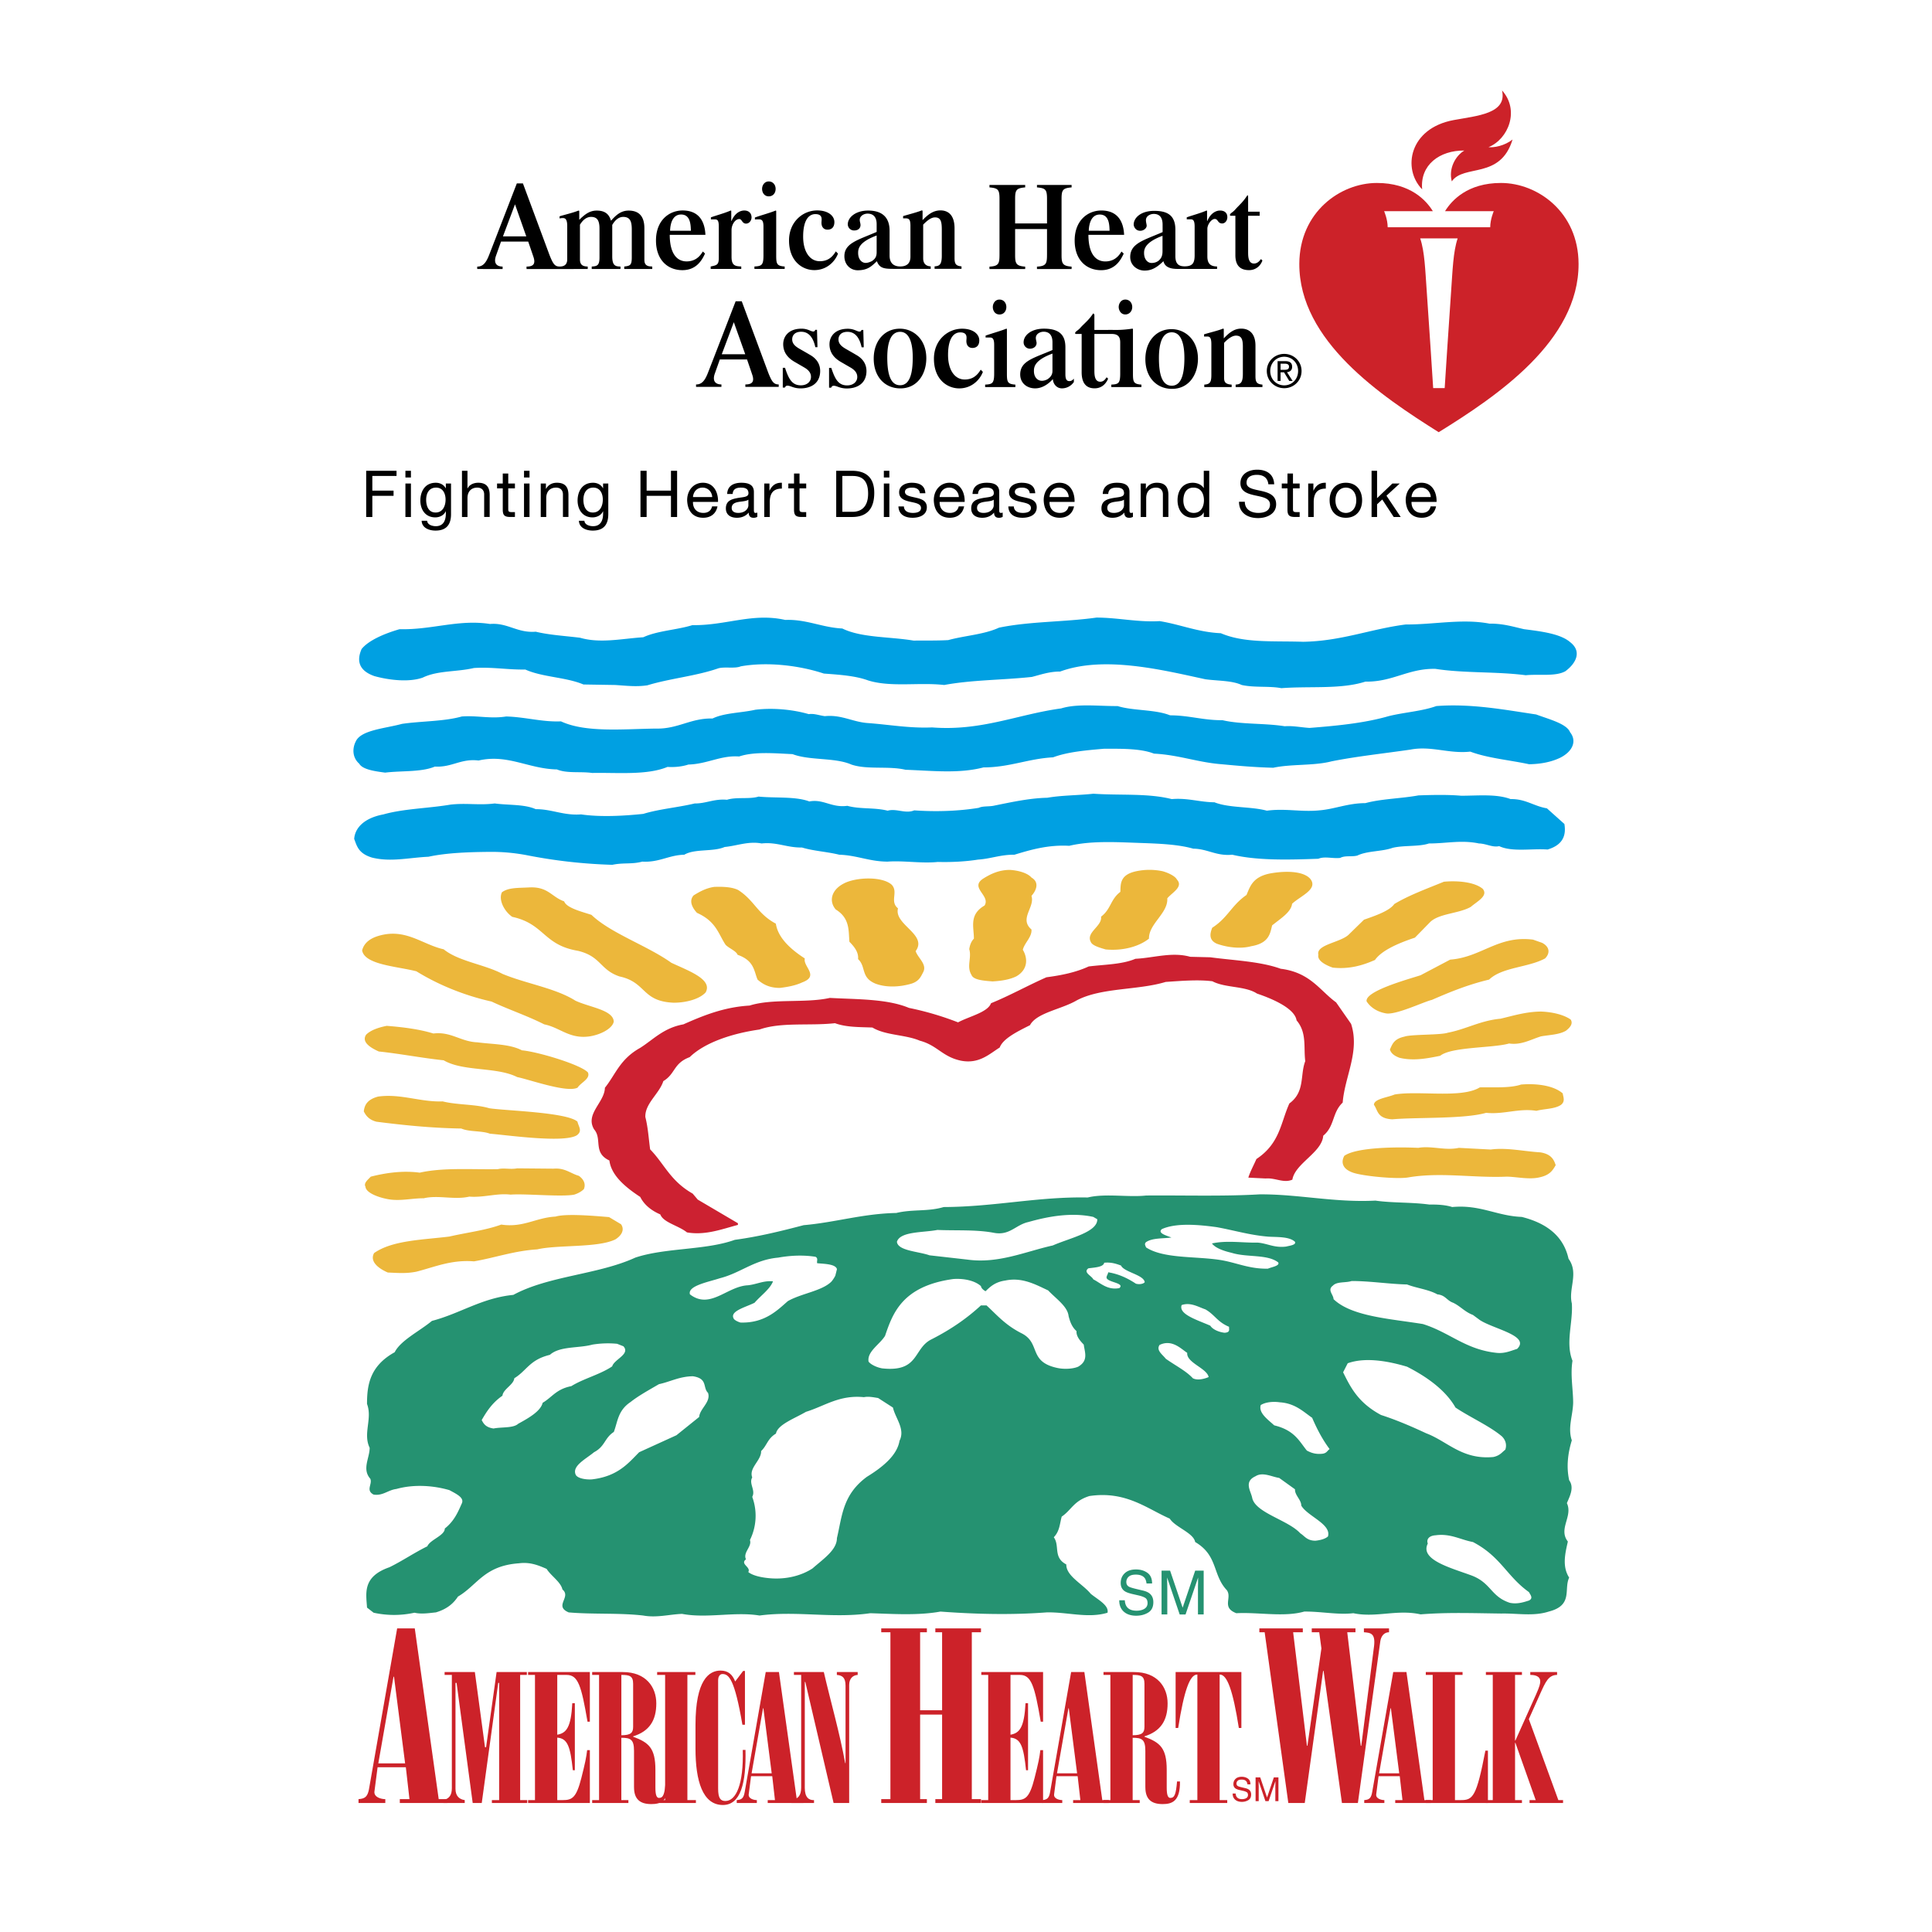 <svg xmlns="http://www.w3.org/2000/svg" width="2500" height="2500" viewBox="0 0 192.756 192.756"><g fill-rule="evenodd" clip-rule="evenodd"><path fill="#fff" d="M0 0h192.756v192.756H0V0z"/><path d="M115.699 61.969c2.078.335 3.822 1.106 6.104 1.207 2.348 1.006 5.232.755 8.217.855 3.824-.067 6.709-1.275 10.23-1.727 2.816.017 5.635-.604 8.352-.084 1.342-.017 2.348.302 3.453.554 1.711.218 3.623.452 4.596 1.291 1.174.905.637 2.079-.471 2.901-.971.553-2.648.269-3.957.402-2.951-.385-6.104-.184-9.021-.637-2.717-.05-4.26 1.325-6.977 1.274-2.447.788-5.568.437-8.385.654-1.207-.234-2.682-.034-3.957-.318-.973-.453-2.383-.402-3.623-.57-4.26-.922-10.096-2.381-14.489-.771-1.074 0-1.912.302-2.818.537-2.951.319-5.936.286-8.753.805-2.516-.286-5.3.251-7.58-.453-1.274-.469-2.851-.57-4.427-.688-2.314-.771-5.534-1.208-8.284-.721-.604.251-1.61.017-2.248.201-2.213.772-4.83 1.006-7.077 1.694-1.14.167-2.113.034-3.22-.033l-3.153-.051c-1.744-.738-4.092-.721-5.802-1.492-1.778.033-3.287-.269-5.131-.151-1.71.403-3.623.235-5.098.956-1.409.503-3.454.234-4.83-.15-1.777-.621-1.677-1.778-1.274-2.7.671-.839 2.213-1.527 3.79-1.979 3.22.083 5.87-1.007 9.022-.52 1.744-.152 2.717.921 4.562.771 1.375.334 2.951.418 4.427.604 2.013.586 4.192.083 6.306-.051 1.409-.654 3.32-.722 4.896-1.208 3.354.051 6.004-1.258 9.257-.52 2.113-.084 3.656.754 5.701.855 1.912.939 4.729.805 7.111 1.208 1.04-.017 2.247.017 3.455-.05 1.644-.453 3.589-.554 5.065-1.241 3.084-.637 6.506-.553 9.725-1.006 2.113 0 4.193.486 6.306.352zM111.506 70.445c1.576.486 3.723.319 5.232.923 1.879 0 3.32.503 5.232.486 1.879.436 4.225.285 6.205.604.805-.067 1.643.117 2.48.167 2.785-.218 5.502-.486 7.883-1.173 1.543-.386 3.32-.487 4.762-1.007 3.488-.268 6.809.369 9.963.838 1.307.487 3.051.923 3.387 1.778.67.839.303 1.878-.973 2.532-.871.42-1.912.638-3.119.655-1.945-.419-4.125-.604-5.869-1.258-2.146.235-3.891-.604-5.971-.201-2.65.386-5.365.67-7.881 1.173-1.744.453-4.025.251-5.803.637-1.877-.05-3.387-.185-5.166-.352-2.381-.185-4.291-.939-6.74-1.057-1.342-.537-3.422-.486-4.998-.486-1.711.151-3.588.302-5.064.855-2.48.134-4.359 1.006-6.941 1.006-2.45.637-5.032.335-7.782.235-1.71-.403-3.824.017-5.4-.52-1.644-.721-4.159-.386-5.869-1.039-1.811-.084-3.823-.269-5.333.234-1.811-.134-3.186.755-5.064.805-.604.201-1.375.285-2.079.235-2.046.855-5.031.553-7.513.604-1.208-.167-2.516.067-3.522-.352-2.818-.051-4.931-1.56-7.815-.889-1.777-.218-2.649.704-4.36.604-1.341.57-3.32.402-4.963.604-1.006-.134-2.247-.302-2.583-.889-.704-.62-.704-1.543-.335-2.247.537-1.124 2.952-1.274 4.595-1.727 1.945-.285 4.192-.235 5.97-.738 1.543-.117 2.851.252 4.427 0 1.912.05 3.622.57 5.467.486 2.481 1.157 6.305.755 9.491.721 2.18.051 3.454-1.056 5.635-1.006 1.174-.57 2.851-.554 4.259-.872 1.778-.218 3.791-.017 5.333.436.537-.083 1.073.135 1.61.202 1.643-.168 2.75.57 4.259.687 2.146.151 4.192.537 6.439.436 4.929.386 8.552-1.308 12.878-1.895 1.612-.503 3.792-.218 5.636-.235zM116.906 79.726c1.609-.134 2.75.302 4.26.319 1.475.586 3.621.402 5.23.838 1.846-.252 3.422.151 5.234-.033 1.508-.118 2.85-.721 4.594-.721 1.609-.437 3.555-.453 5.299-.772 1.377-.05 2.951-.083 4.26.034 1.645 0 3.521-.201 4.93.335 1.477-.034 2.314.704 3.623.922l1.744 1.56c.168 1.006-.033 2.063-1.678 2.549-1.609-.117-3.521.269-4.828-.336-.672.151-1.275-.251-2.014-.268-1.777-.369-3.219 0-4.996 0-.973.335-2.516.167-3.623.436-1.072.386-2.516.285-3.521.771-.57.15-1.207-.034-1.711.235-.771.084-1.543-.185-2.18.084-2.852.1-6.037.2-8.586-.403-1.609.151-2.449-.586-3.891-.604-1.543-.437-3.422-.503-5.299-.57-2.416-.084-4.863-.235-7.078.285-2.078-.117-3.822.386-5.465.889-1.377-.017-2.35.403-3.623.486-1.275.202-2.684.269-4.025.235-1.61.168-3.421-.151-4.998-.033-1.811 0-3.085-.638-4.83-.688-1.207-.302-2.583-.369-3.722-.721-1.477.034-2.516-.57-4.025-.402-1.308-.251-2.449.234-3.69.352-1.14.502-2.985.151-4.024.771-1.543.034-2.516.789-4.193.688-1.039.285-1.878.083-2.984.318a51.866 51.866 0 0 1-8.352-.922 18.855 18.855 0 0 0-3.856-.369c-1.979.017-4.293.084-6.138.486-1.912.084-3.756.554-5.635.084-1.375-.419-1.509-1.174-1.777-1.861.066-1.006.872-2.062 2.918-2.448 2.012-.57 4.494-.604 6.674-.973 1.576-.185 2.884.083 4.427-.118 1.375.185 2.985.067 4.092.571 1.576-.017 2.783.654 4.527.52 1.912.285 4.293.151 6.205-.051 1.576-.486 3.455-.637 5.131-1.04 1.107.018 1.945-.485 3.22-.368.973-.302 2.247-.034 3.152-.318 1.677.167 3.689-.034 5.064.486 1.409-.269 2.214.653 3.79.436 1.274.352 2.716.151 4.024.486.873-.252 1.778.335 2.65-.033 2.146.15 4.393.083 6.439-.252.369-.184.973-.117 1.443-.201 1.744-.352 3.621-.771 5.398-.805 1.443-.252 3.086-.235 4.596-.402 2.687.184 5.437-.067 7.818.536z" fill="#00a0e2"/><path d="M120.752 95.508c2.301.316 4.961.399 7.023 1.146 2.959.365 3.914 2.191 5.529 3.354l1.494 2.143c.896 2.74-.629 5.23-.838 7.854-1.074 1.014-.775 2.342-1.941 3.305-.119 1.676-2.809 2.756-3.078 4.383-.867.383-1.703-.199-2.66-.115l-1.734-.084c.18-.598.539-1.244.807-1.859 2.363-1.561 2.422-3.652 3.289-5.545 1.584-1.164 1.045-2.824 1.584-4.219-.18-1.377.18-2.838-.867-4.068-.18-1.162-2.271-2.107-3.945-2.672-1.195-.781-3.168-.549-4.453-1.229-1.434-.184-3.168-.033-4.662.066-2.779.846-6.426.547-8.877 1.842-1.523.896-4.004 1.229-4.662 2.475-1.225.615-2.689 1.328-3.018 2.225-1.016.631-2.062 1.678-3.885 1.312-1.854-.398-2.331-1.527-4.095-1.994-1.435-.613-3.407-.514-4.722-1.311-1.315-.051-2.6-.018-3.736-.432-2.541.283-5.35-.133-7.531.631-2.69.383-5.439 1.277-6.964 2.756-1.644.615-1.404 1.66-2.63 2.391-.389 1.246-1.853 2.242-1.793 3.588.269 1.045.328 2.141.478 3.221 1.435 1.477 2.002 3.139 4.244 4.416l.508.598 4.005 2.357v.166c-1.585.416-3.229 1.064-5.082.748-.836-.68-2.361-.98-2.66-1.793-1.046-.449-1.674-1.08-2.003-1.744-1.644-1.078-2.898-2.225-3.078-3.637-1.673-.779-.688-2.141-1.524-3.104-.926-1.529 1.046-2.691 1.076-4.152 1.076-1.344 1.494-2.855 3.526-3.984 1.286-.812 2.332-1.992 4.304-2.342 1.942-.863 4.035-1.725 6.605-1.875 2.301-.73 5.559-.217 8.009-.764 2.69.15 5.709.082 7.89.996a30.08 30.08 0 0 1 4.901 1.443c1.106-.598 2.959-.996 3.288-1.908 1.912-.781 3.617-1.744 5.529-2.59 1.523-.201 2.959-.498 4.215-1.08 1.613-.199 3.346-.199 4.662-.764 1.793-.083 3.646-.714 5.469-.2l2.003.049z" fill="#cc2131"/><path d="M130.738 87.696c.797 1.029-.996 1.693-1.826 2.474-.1.847-1.162 1.478-1.992 2.159-.199.797-.299 1.776-2.092 2.076-1.096.299-2.457.1-3.422-.249-.861-.382-.662-1.079-.463-1.594 1.561-.996 1.924-2.242 3.42-3.271.365-.831.598-1.894 2.623-2.192 1.395-.217 3.088-.184 3.752.597zM117.422 87.753c.666.73-.465 1.278-.963 1.876.1 1.478-1.859 2.54-1.826 4.018-.93.748-2.523 1.246-4.316 1.08-.564-.167-1.361-.382-1.494-.764-.498-.946 1.162-1.56 1.029-2.507.996-.747.93-1.727 1.926-2.474.033-.781-.066-1.71 1.594-2.06a6.335 6.335 0 0 1 2.623 0c.597.166 1.261.498 1.427.831zM102.91 87.554c.832.481.467 1.312 0 1.827.367 1.146-1.262 2.274 0 3.354.066.748-.697 1.329-.863 2.025.5.831.531 1.959-.631 2.641-.664.332-1.494.465-2.391.514-.83-.066-1.893-.133-2.092-.631-.531-.863.033-1.693-.232-2.59.066-.381.166-.73.465-1.046 0-1.179-.499-2.391 1.062-3.304.631-.996-1.561-1.793-.1-2.707.697-.432 1.527-.847 2.623-.847.897.05 1.796.332 2.159.764zM147.939 88.685c.566.697-.564 1.245-1.195 1.793-1.193.681-3.154.647-4.051 1.511l-1.527 1.561c-1.693.564-3.32 1.278-3.984 2.225-1.197.531-2.559.946-4.219.764-.797-.282-1.561-.73-1.428-1.278-.266-1.046 2.324-1.229 3.088-2.076l1.463-1.428c1.096-.382 2.557-.88 3.021-1.561 1.461-.88 3.287-1.544 4.947-2.225 1.395-.133 3.089.033 3.885.714zM73.655 88.801c1.626 1.046 1.893 2.358 3.752 3.354.2 1.312 1.295 2.44 2.889 3.47-.199.813 1.495 1.744-.265 2.391-.631.299-1.395.449-2.225.549-1.096 0-1.728-.398-2.225-.83-.365-.881-.333-1.894-1.992-2.475-.133-.382-.864-.648-1.196-.997-.73-1.096-.93-2.325-2.856-3.188-.465-.498-.83-1.196-.332-1.743.565-.349 1.229-.731 2.059-.847.93-.033 1.793.017 2.391.316zM56.287 89.93c.233.648 1.694 1.013 2.724 1.345 1.893 1.826 5.579 3.072 7.97 4.782 1.693.797 4.151 1.645 3.421 2.955-.565.631-1.86 1.029-3.188 1.029-3.222-.133-2.691-2.041-5.414-2.623-1.959-.664-1.827-2.009-4.151-2.557-3.454-.581-3.32-2.689-6.542-3.387-.797-.548-1.395-1.703-1.029-2.45.664-.498 1.66-.422 2.789-.489 1.826-.066 2.158.947 3.42 1.395zM88.963 88.268c.698.73-.232 1.661.631 2.358-.432 1.627 2.988 2.606 1.76 4.267.232.713 1.196 1.328.731 2.143-.232.447-.432.945-1.362 1.162-1.062.281-2.324.332-3.354-.051-1.527-.615-.93-1.693-1.759-2.457.066-.648-.332-1.196-.863-1.728-.1-1.096.066-2.341-1.362-3.221-.697-.797-.465-1.91.73-2.557 1.196-.68 3.885-.78 4.848.084zM44.266 94.712c1.495 1.212 4.051 1.494 5.878 2.458 2.357.979 5.28 1.41 7.272 2.672 1.428.664 3.752.914 3.819 2.076-.1.631-1.163 1.279-2.391 1.479-2.025.299-2.956-.881-4.549-1.197-1.661-.846-3.554-1.477-5.247-2.273-2.823-.631-5.413-1.727-7.505-3.021-1.959-.499-5.147-.648-5.413-2.076.133-.565.564-1.129 1.594-1.444 2.723-.833 4.384.844 6.542 1.326zM153.852 94.064c.797.415.797 1.063.299 1.561-1.693.913-4.285.863-5.58 2.109-2.092.498-3.885 1.229-5.711 2.025-.797.182-3.59 1.529-4.586 1.346-1.029-.182-1.627-.73-1.926-1.195-.199-1.029 4.154-2.209 5.383-2.609l2.955-1.559c3.121-.233 4.783-2.441 8.27-1.993l.896.315zM156.707 101.719c.266.414-.066.797-.465 1.111-.664.4-1.627.416-2.49.566-.996.299-1.959.896-3.188.713-1.594.465-5.75.316-6.879 1.229-1.295.266-2.689.531-4.051.199-.598-.215-.863-.498-.963-.83.232-.48.365-1.045 1.428-1.277.664-.25 3.656-.15 4.354-.398 1.826-.35 3.254-1.213 5.248-1.395 1.295-.301 2.523-.699 4.051-.715 1.162.049 2.258.314 2.955.797zM43.237 103.113c1.76-.215 2.723.814 4.383.879 1.528.201 3.254.168 4.45.799 1.561.133 5.891 1.43 6.589 2.209.265.631-.698.996-1.03 1.512-1.03.564-4.928-.848-6.024-1.049-2.059-1.045-5.379-.531-7.339-1.676-2.191-.232-4.283-.648-6.475-.881-.93-.414-1.727-.979-1.262-1.676.432-.434 1.195-.715 2.059-.881 1.66.133 3.254.333 4.649.764zM155.91 109.084c.066.398.266.797-.166 1.145-.631.432-1.66.383-2.457.598-1.76-.281-3.254.383-5.014.199-2.193.631-6.912.432-9.369.648-1.527-.084-1.428-.914-1.826-1.445 0-.598 1.361-.73 2.059-1.029 2.391-.414 6.678.416 8.504-.713 1.33-.033 2.99.1 4.119-.283 1.66-.134 3.287.132 4.15.88zM44.167 109.887c1.461.365 3.254.268 4.649.682 1.561.25 7.735.391 8.798 1.338.1.482.531.93-.066 1.361-1.295.797-6.972-.025-8.666-.158-.831-.316-2.059-.166-2.856-.516-2.988-.049-5.745-.332-8.468-.68-.764-.199-1.062-.631-1.262-1.029.066-.582.299-1.18 1.428-1.479 2.259-.314 4.218.565 6.443.481zM148.736 114.688c1.596-.215 3.289.184 4.949.283 1.129.182 1.361.781 1.527 1.279-.266.447-.531.963-1.527 1.193-1.062.283-2.326-.033-3.354-.049-3.289.148-6.643-.48-9.863.084-1.162.182-4.486-.135-5.482-.482-1.098-.381-1.197-1.078-.865-1.678 1.229-.879 5.385-.895 7.377-.797 1.361-.232 2.656.299 4.053 0l3.185.167zM55.229 116.598c1.129-.1 1.693.48 2.524.715.531.381.697.861.498 1.328-.199.199-.531.414-.963.547-1.229.25-4.886-.115-6.347 0-1.361-.166-2.69.316-4.117.199-1.495.35-3.088-.182-4.55.166-1.129-.016-2.391.316-3.586.084-.997-.184-2.192-.648-2.226-1.246-.199-.348.232-.68.531-.996 1.428-.365 3.155-.631 4.881-.398 2.358-.531 5.147-.299 7.804-.35.598-.148 1.229.051 1.926-.082l3.625.033zM61.96 122.143c.365.516.1 1.096-.564 1.512-1.76.863-5.74.516-7.798.996-2.324.148-4.184.83-6.31 1.195-2.258-.182-3.918.564-5.745 1.029-.996.199-1.76.133-2.855.084-1.097-.482-1.794-1.18-1.362-1.943 1.827-1.277 4.815-1.312 7.505-1.645 1.694-.396 3.587-.613 5.181-1.195 2.191.332 3.453-.697 5.413-.797 1.063-.332 4.113-.049 5.341.051l1.194.713z" fill="#ecb73b"/><path d="M137.225 119.785c1.711.246 3.584.148 5.393.395.756-.016 1.611.031 2.268.246 2.795-.262 4.439.889 6.938.986 3.223.807 4.307 2.549 4.67 4.176 1.051 1.447-.033 2.975.328 4.455.133 1.891-.658 3.93.066 5.721-.23 1.398.066 2.846.066 4.191-.033 1.299-.561 2.5-.133 3.75-.395 1.281-.559 2.629-.264 3.979.527.738.066 1.576-.229 2.285.625 1.314-.889 2.564.098 3.83-.264 1.166-.592 2.48.131 3.6-.559 1.15.428 2.762-2.037 3.387-1.512.492-3.123.164-4.734.197-2.828-.033-5.328-.133-8.057.082-2.334-.525-4.438.361-6.707-.115-1.545.182-3.221-.182-4.898-.164-2.006.576-4.57.049-6.773.164-1.512-.574-.395-1.529-.953-2.301-1.447-1.529-.855-3.453-3.156-4.801-.164-.92-2.006-1.48-2.533-2.334-2.268-.986-4.371-2.795-8.021-2.254-1.578.494-1.775 1.383-2.762 2.055-.197.709-.197 1.447-.789 2.057.625.855-.098 2.006 1.25 2.713-.033 1.15 1.645 1.955 2.434 2.926.723.592 1.84 1.15 1.676 1.891-1.939.592-4.012-.082-6.082-.033-3.484.264-7.037.182-10.587-.082-2.236.41-4.768.23-7.003.164-3.781.543-7.332-.264-11.047.23-2.499-.412-5.228.312-7.727-.164-1.282.049-2.532.41-3.879.164-2.433-.279-5.031-.1-7.431-.312-1.512-.641.296-1.529-.625-2.285-.165-.756-1.151-1.363-1.578-2.055-.79-.346-1.645-.707-2.762-.559-3.485.246-4.143 2.186-6.083 3.32-.395.592-.986 1.217-2.203 1.578-.657.066-1.446.197-2.137.033a9.502 9.502 0 0 1-4.077 0l-.657-.51c-.1-1.463-.46-3.09 2.235-4.027 1.282-.625 2.499-1.463 3.781-2.088.263-.658 1.742-1.068 1.742-1.775.954-.756 1.315-1.645 1.71-2.531.23-.561-.559-.922-1.25-1.299-1.644-.479-3.584-.594-5.293-.115-.823.098-1.348.705-2.269.559-.822-.428-.098-1.037-.329-1.578-.855-.971-.066-2.055-.066-3.09-.69-1.432.296-2.91-.263-4.375 0-1.855.263-3.781 2.761-5.16.592-1.184 2.465-2.088 3.715-3.125 2.828-.74 4.965-2.283 8.121-2.596 3.518-1.908 8.483-2.023 12.166-3.717 2.992-1.002 7.002-.723 9.929-1.775 2.433-.328 4.669-.887 6.872-1.463 3.189-.279 5.885-1.15 9.239-1.217 1.644-.395 3.124-.115 4.734-.592 5.03-.016 9.437-1.053 14.368-.953 1.742-.428 4.078 0 5.82-.197 3.682-.033 7.693.098 11.309-.115 3.847-.035 7.495.836 11.574.623zm-28.145 1.627c-2.234-.492-4.635-.016-6.477.51-1.283.279-1.875 1.398-3.486 1.068-1.775-.328-3.714-.197-5.588-.279-1.447.279-3.716.131-4.044 1.184.099.904 2.138.953 3.255 1.348l3.781.428c3.091.428 5.786-.805 8.517-1.412 1.676-.74 4.471-1.316 4.438-2.615l-.396-.232zm12.297 1.02c-1.678-.23-4.012-.461-5.457.197-.494.412.559.674.953.838-.855.115-1.906.033-2.531.461-.197.18-.066.33 0 .525 1.742 1.135 4.898.871 7.363 1.25 1.611.246 2.928.92 4.801.871.363-.164 1.217-.279 1.02-.625-1.084-.838-3.123-.477-4.637-.953-.854-.197-1.643-.492-1.973-.936 1.48-.33 3.059-.051 4.572-.084.986.084 1.643.543 2.826.395.395-.098 1.02-.164.887-.477-.559-.525-1.742-.461-2.629-.51-1.875-.148-3.453-.64-5.195-.952zm-43.729 3.041c-2.399.213-3.748 1.529-5.819 2.055-1.151.379-3.255.756-2.992 1.611 2.006 1.545 3.683-.789 5.754-.904.888-.082 1.578-.492 2.532-.395-.295.773-1.216 1.414-1.841 2.137-.92.461-2.597.855-2.039 1.645.165.148.329.23.625.328 2.433.084 3.716-1.248 4.735-2.137 1.348-.771 3.387-1.002 4.34-1.939.165-.182.329-.461.395-.592l.165-.658c-.131-.525-1.315-.525-1.973-.592-.065-.213.132-.477-.165-.641-1.251-.198-2.533-.131-3.717.082zm32.518.509c-.066.445-.986.477-1.578.559-.559.412.328.74.492 1.102.725.361 1.414 1.102 2.598.871.494-.443-.691-.541-1.117-.838-.361-.213 0-.494 0-.74 1.15.182 2.07.674 2.762 1.135.328.1.756.033.887-.148-.098-.74-2.07-1.002-2.365-1.66-.495-.183-.99-.347-1.679-.281zm-15.059 1.627c-5.129.707-6.05 3.469-6.806 5.672-.526.855-1.809 1.562-1.644 2.564.197.279.789.576 1.348.676 3.715.41 3.091-1.957 4.898-2.879 2.071-1.051 3.649-2.186 4.965-3.402h.559c1.053.971 1.875 1.973 3.551 2.811 1.875.988.592 2.828 3.551 3.438.625.131 1.512.098 2.039-.133 1.051-.607.656-1.43.559-2.203-.395-.41-.756-.838-.723-1.348-.494-.443-.658-1.002-.789-1.496-.1-.969-1.25-1.727-2.039-2.564-1.184-.543-2.564-1.348-4.273-.986-1.053.148-1.547.658-1.973 1.068-.264-.146-.428-.312-.461-.51-.558-.51-1.612-.79-2.762-.708zm20.582 6.577c-.361.543.295.953.625 1.381.953.674 2.037 1.217 2.695 1.941.461.246 1.15.064 1.578-.117-.164-.887-2.236-1.43-2.137-2.416-.591-.377-1.512-1.397-2.761-.789zm-46.557 3.123c-1.348.018-2.235.543-3.386.789-.986.576-2.039 1.152-2.828 1.777-1.282.854-1.282 1.955-1.677 2.99-.954.625-.855 1.432-1.973 2.023-.855.707-2.269 1.396-1.809 2.285.23.346 1.02.459 1.578.426 2.631-.295 3.682-1.66 4.734-2.711l3.716-1.693 2.269-1.824c.065-.84 1.184-1.48.887-2.4-.557-.543.002-1.432-1.511-1.662zm-7.562-3.239a9.62 9.62 0 0 0-2.466.082c-1.38.379-3.255.133-4.241 1.02-2.038.494-2.301 1.578-3.551 2.336-.065.656-1.118 1.084-1.183 1.742-1.02.705-1.578 1.576-2.071 2.432.197.363.395.725 1.184.84.822-.166 1.973-.018 2.466-.477 1.118-.609 2.235-1.268 2.433-2.09.954-.559 1.348-1.363 2.861-1.66 1.216-.756 2.893-1.166 4.076-1.973.197-.707 1.842-1.215 1.118-2.004l-.626-.248zm26.04 5.41c-.427-.066-.953-.182-1.414-.084-2.466-.246-3.913.889-5.787 1.463-1.117.658-2.827 1.268-2.992 2.17-.855.512-.888 1.186-1.48 1.744.033.936-1.249 1.676-.887 2.631-.362.623.362 1.266 0 1.938a5.453 5.453 0 0 1-.23 4.309c.23.658-.723 1.232-.394 1.922-.625.479.526.773.23 1.268.46.379 1.381.559 2.203.625 1.676.131 3.156-.297 4.208-.986 1.085-.955 2.433-1.842 2.433-3.025.526-2.203.559-4.324 2.992-6.115 1.743-1.07 3.025-2.219 3.255-3.6.592-1.168-.427-2.254-.657-3.307l-1.48-.953zm47.247-11.673c-.592.197-1.48.033-1.873.461-.594.428.064.904.064 1.348 1.809 1.742 5.688 1.957 8.91 2.482 2.697.84 4.242 2.549 7.365 2.877.822.082 1.381-.197 2.039-.395 1.348-1.314-2.334-1.973-3.715-2.877l-.691-.51c-.822-.312-1.25-.871-1.973-1.217-.658-.23-.756-.756-1.578-.838-.887-.494-2.039-.607-3.025-.986-1.872-.048-3.681-.345-5.523-.345zm-14.597 2.828c-.691-.23-1.48-.74-2.367-.428-.33.922 1.545 1.48 2.859 2.055.197.33.758.625 1.414.707.625-.031.428-.361.461-.592-1.184-.492-1.414-1.199-2.367-1.742zm14.203 5.377l-.461.902c.756 1.529 1.514 3.041 3.781 4.258 1.578.51 3.059 1.152 4.506 1.826 2.137.805 3.584 2.662 6.707 2.367.656-.148.822-.443 1.184-.725.164-.443.064-.936-.33-1.33-1.248-1.053-3.189-1.908-4.635-2.879-.855-1.512-2.5-2.893-4.834-4.076-1.709-.509-4.076-1.001-5.918-.343zm-6.774 3.896c-.689-.1-1.445-.018-1.906.277-.23.773.658 1.398 1.348 2.023 2.039.492 2.5 1.594 3.254 2.514.428.23.889.396 1.58.314.426-.068.459-.314.689-.461-.756-1.02-1.281-2.055-1.742-3.123-.822-.559-1.678-1.446-3.223-1.544zm-.064 7.545c-.756-.115-1.645-.625-2.367-.166-1.186.543-.461 1.48-.33 2.139.297 1.512 3.584 2.219 4.801 3.551.428.262.656.74 1.512.74.494-.051.986-.182 1.25-.428.361-1.232-2.039-2.006-2.662-3.074 0-.592-.658-1.037-.627-1.629l-1.577-1.133 15.617 5.721c-.789.049-.922.51-.789.822-.822 1.627 2.268 2.416 4.404 3.205 1.941.756 1.875 2.088 3.783 2.713.723.148 1.346-.049 1.906-.23.461-.23.131-.576 0-.838-2.236-1.596-2.795-3.535-5.59-4.998-1.25-.23-2.236-.871-3.715-.674l-15.616-5.721z" fill="#259271"/><path d="M112.223 159.662c.014.248.07.449.172.605.188.289.523.434 1 .434.215 0 .41-.031.586-.096.34-.123.51-.344.51-.662 0-.24-.07-.41-.215-.512-.146-.098-.377-.184-.688-.256l-.574-.131c-.375-.086-.643-.182-.797-.287-.271-.184-.404-.457-.404-.822 0-.395.131-.717.396-.969.266-.254.641-.381 1.127-.381.445 0 .826.111 1.139.334.312.221.469.574.469 1.062h-.555c-.029-.234-.09-.414-.184-.539-.174-.227-.469-.342-.885-.342-.338 0-.578.074-.725.221a.695.695 0 0 0-.221.512c0 .215.086.371.26.471.113.064.371.143.771.238l.596.141c.287.066.508.158.664.275.27.205.404.502.404.891 0 .484-.172.83-.516 1.039s-.742.312-1.197.312c-.531 0-.947-.139-1.248-.416-.299-.277-.445-.65-.439-1.123h.554v.001zM115.887 156.705h.854l1.252 3.693 1.25-3.693h.848v4.369h-.57v-2.578c0-.09.002-.236.008-.443a34.3 34.3 0 0 0 .006-.664l-1.252 3.686h-.586l-1.252-3.686v.135c0 .107.002.27.008.49.004.219.008.379.008.482v2.578h-.572v-4.369h-.002z" fill="#259271"/><path d="M71.714 22.599c.002-.662-.161-.709-.407-.712h-.381v-.201c.558-.203 1.416-.431 1.974-.684l.058.025v1.019h.022c.352-.816.882-1.041 1.276-1.044.443-.002.725.266.725.684 0 .317-.227.626-.552.623-.4-.004-.395-.455-.668-.454-.437.001-.776.587-.775 1.094v2.688c0 .875.387.925.969.95v.244h-3.05v-.244c.626-.127.81-.165.81-.875v-3.113h-.001zM87.464 23.497c-1.721.634-1.847 1.289-1.847 1.72v.025c0 .596.33.988.753.988.251 0 .563-.139.662-.208.309-.218.432-.453.432-.851v-1.674zm2.357 3.088c.603-.003 1.014-.269 1.014-.978v-3.071c0-.637-.14-.75-.488-.753h-.244v-.222c.516-.159 1.335-.36 1.862-.569l.08.025v.946c.558-.583 1.081-.97 1.787-.972.534-.001 1.403.234 1.403 1.791v2.957c0 .596.133.786.695.837v.244h-2.686v-.244c.419-.038.719-.091.719-1.054v-2.604c0-.773-.082-1.23-.68-1.229-.35 0-.724.257-1.177.722v3.37c.003.513.27.772.752.795v.25s-2.733.003-3.496 0c-1.043-.004-1.59.011-1.873-.766-.521.485-.896.901-1.913.905-.699.003-1.32-.53-1.331-1.379-.016-1.336 1.36-1.637 3.219-2.448v-.773c0-.913-.546-1.05-.902-1.052-.373-.002-.798.236-.786.642.006.189.078.32.078.504-.003.311-.235.537-.637.535a.62.62 0 0 1-.633-.612c0-.679.759-1.375 2.039-1.373 1.852.002 2.131 1.185 2.131 2.021v2.47c.001.837.505 1.088 1.067 1.085zM75.27 26.588c.707-.038.901-.114.901-1.103V22.6c-.001-.572-.149-.711-.426-.713-.12 0-.429.004-.429.004v-.19c.593-.216 1.489-.456 2.081-.697l.045.038v4.444c0 .836.058 1.052.845 1.103v.245H75.27v-.246zm1.427-8.485c.421 0 .687.336.687.744-.001.427-.272.744-.687.743-.445-.001-.663-.384-.663-.743-.001-.364.242-.745.663-.744zM52.507 23.583l-1.125-3.198-1.202 3.198h2.327zm3.331 3.01c.423.001.754-.163.755-.724v-3.314c0-.705-.215-.79-.403-.797-.158-.006-.283.023-.36.037v-.215c.535-.165 1.358-.355 1.882-.57l.08.025v.896c.55-.536 1.027-.924 1.756-.921.974.004 1.26.522 1.41 1.01.477-.521.96-1.012 1.768-1.01 1.011.003 1.563.557 1.564 1.765v3.047c0 .278-.012.658.49.747l.296.025v.245H62.28v-.245c.571-.076.753-.102.753-.912v-2.77c.003-.821-.167-1.237-.792-1.271-.535-.029-.906.369-1.157.8v3.139c0 .963.353 1.001.821 1.014v.245h-2.868v-.245c.513-.038.775-.076.775-.9v-2.885c0-.837-.251-1.128-.747-1.167-.718-.056-1.093.619-1.203.774v3.465c0 .621.377.7.776.713v.245l-6.105.002v-.245c.562 0 .95-.169.696-.944-.064-.193-.529-1.548-.529-1.548h-2.714l-.498 1.404c-.251.707.013 1.085.657 1.088v.245l-2.533-.002v-.24c.533.002.853-.314 1.173-1.125.381-.968 2.778-7.173 2.778-7.173h.61l2.651 7.141c.366.922.538 1.149 1.014 1.151zM70.34 25.295c-.305.68-.877 1.66-2.257 1.659-1.443 0-2.629-.993-2.635-2.947-.007-2.038 1.327-3.005 2.652-3.008 1.373-.003 2.203.779 2.28 2.428h-3.56c.006 2.029.824 2.651 1.677 2.653.889.002 1.344-.518 1.625-.989l.218.204zm-1.409-2.273c-.021-.617-.048-1.625-.986-1.621-.765.004-1.064.759-1.091 1.621h2.077zM83.607 25.303c-.293.778-1.103 1.649-2.371 1.646-1.171-.003-2.507-.873-2.514-2.949-.006-1.857 1.37-3.014 2.827-3.006 1.089.005 1.702.549 1.698 1.17-.003.436-.213.742-.674.748-.37.006-.632-.248-.613-.739.01-.266.148-.807-.603-.812-.594-.004-1.226.483-1.227 2.255 0 1.458.642 2.438 1.649 2.445.743.005 1.224-.335 1.611-.981l.217.223zM125.678 21.528h-1.152v3.624c0 .394 0 1.14.582 1.14.365 0 .57-.279.695-.443l.148.139c-.188.544-.67.965-1.334.963-.842-.002-1.365-.418-1.363-1.5v-3.923h-.494a.11.11 0 0 1-.047-.089c0-.152.252-.228.502-.507.434-.494.809-.772 1.23-1.444.08 0 .08.063.08.165v1.47h1.152v.405h.001zM115.984 23.527c-1.658.614-1.84 1.265-1.84 1.696v.025c0 .596.33.989.752.989.324-.001.574-.119.721-.249.252-.222.367-.487.367-.92v-1.541zm-1.798 3.47c-.691-.002-1.424-.503-1.424-1.352-.002-1.375 1.373-1.677 3.232-2.489l-.002-.784c-.012-.874-.502-1.03-.881-1.029-.344.001-.771.203-.781.609-.006.19.074.448.074.562 0 .266-.311.518-.66.511-.453-.01-.633-.417-.635-.62-.002-.636.664-1.37 2.062-1.367 1.238.002 2.082.397 2.096 1.839v2.675c.002.76.314 1.021.922 1.021.756 0 .998-.295 1-1.082v-2.896c0-.62-.164-.715-.398-.714h-.389v-.198c.559-.203 1.414-.426 1.971-.679l.057.025v1.019h.023c.309-.747.834-1.032 1.244-1.042.408-.009.756.18.756.664 0 .347-.238.625-.512.626-.463 0-.402-.452-.746-.451-.344.002-.736.573-.736.978v2.76c0 .875.48.989.969 1.005v.243h-3.848c-.439 0-1.332-.006-1.504-.774-.572.552-1.101.943-1.89.94zM98.719 26.602c.957-.05 1.002-.329 1.002-1.279v-5.487c0-.938-.158-1.063-1.002-1.14v-.241h3.564v.241c-.867.076-1.004.24-1.004 1.14v2.458h3.182v-2.458c0-.938-.158-1.063-1.002-1.14v-.241h3.455v.241c-.867.076-1.002.24-1.002 1.14v5.625c0 .837.113 1.078 1.002 1.141v.24h-3.455v-.24c.957-.05 1.002-.329 1.002-1.279v-2.472h-3.182v2.61c0 .837.113 1.078 1.004 1.141v.24h-3.564v-.24zM112.113 25.299c-.305.679-.877 1.659-2.256 1.658-1.443 0-2.631-.993-2.637-2.947-.006-2.037 1.328-3.004 2.654-3.008 1.371-.003 2.203.78 2.279 2.428h-3.561c.006 2.029.824 2.651 1.676 2.653.889.003 1.344-.518 1.625-.988l.22.204zm-1.41-2.274c-.02-.617-.047-1.624-.984-1.62-.764.002-1.062.759-1.092 1.62h2.076zM81.347 34.645c-.277-1.282-.9-1.542-1.401-1.545-.614-.004-.906.324-.908.755-.002.461.342.727.791.981.438.25.615.351 1.027.593.666.39 1.005.963.971 1.685-.055 1.186-.982 1.636-1.953 1.635-.724-.001-1.003-.282-1.323-.269-.136 0-.182.079-.25.192h-.203v-1.976h.224c.358 1.093.686 1.712 1.512 1.747.651.027 1.033-.34 1.074-.749.037-.384-.137-.723-.655-1.025-.359-.21-.477-.276-.968-.561-.603-.35-1.143-.874-1.144-1.77 0-.74.511-1.545 1.828-1.545.639 0 .917.283 1.172.28.134 0 .175-.093.194-.167h.179l.045 1.736h-.212v.003zM92.418 35.747c-.001 1.572-.9 3.017-2.614 3.002-1.543-.012-2.646-1.18-2.633-3.002.012-1.691 1.035-2.953 2.613-2.953 1.345-.001 2.634 1.051 2.634 2.953zm-1.353.005c.014-1.571-.358-2.649-1.264-2.645-.974.005-1.287 1.16-1.277 2.645.009 1.253.202 2.682 1.277 2.683 1.05.001 1.251-1.386 1.264-2.683zM98.289 38.373c.707-.038.9-.114.9-1.102v-2.886c-.002-.572-.15-.711-.426-.712-.121-.001-.43.002-.43.002v-.19c.594-.215 1.488-.456 2.08-.697l.047.039v4.443c0 .836.057 1.051.844 1.102v.245h-3.016v-.244h.001zm1.426-8.485c.422.001.688.336.688.743 0 .428-.273.745-.688.744-.445-.001-.662-.384-.662-.744 0-.363.242-.743.662-.743zM107.139 38.113a1.443 1.443 0 0 1-1.191.634c-.523 0-.877-.436-.904-.925-.391.441-1.018.925-1.762.925-.84 0-1.496-.537-1.496-1.386.002-1.365 1.361-1.63 3.219-2.44v-.773c0-.912-.535-1.052-.877-1.052-.377 0-.783.228-.783.622 0 .189.078.386.076.5 0 .367-.328.571-.662.572a.634.634 0 0 1-.633-.646c.002-.668.73-1.352 2.021-1.353 1.658 0 2.148.732 2.148 1.864v2.688c0 .398.082.68.387.681.225.001.344-.122.457-.241v.33zm-2.135-2.835c-1.721.634-1.848 1.289-1.848 1.719v.026c0 .595.338.948.76.968.252.011.512-.1.611-.167.262-.176.479-.421.477-.818v-1.728zM112.99 32.788l.045.038v4.444c0 .836.059 1.051.844 1.102v.245h-3.002v-.245c.707-.037.887-.113.887-1.102v-3.104c.002-.58-.24-.848-.852-.847s-1.725 0-1.725 0v3.624c0 .393 0 1.141.582 1.141.365 0 .518-.279.641-.443l.148.139c-.26.604-.711.958-1.334.963-.697.005-1.307-.342-1.307-1.609V33.32h-.605c-.021-.012-.045-.051-.045-.088 0-.152.25-.229.502-.507.434-.494.861-.772 1.285-1.444.078 0 .133.063.133.165v1.47s1.699-.003 2.297 0c.684.001 1.506-.128 1.506-.128zm-.715-2.901c.4-.001.686.318.688.743.002.424-.301.742-.688.743-.455.002-.662-.435-.662-.743 0-.327.215-.742.662-.743zM120.857 34.334c0-.619-.143-.759-.398-.759h-.33v-.217c.512-.165 1.361-.355 1.887-.57l.08.025v.947c.557-.583 1.057-.989 1.787-.972.787.019 1.373.523 1.375 1.696v3.052c0 .596.137.786.695.836v.245h-2.672v-.245c.422-.037.719-.101.719-1.063v-2.744c.002-.804-.195-1.056-.646-1.079-.359-.019-.791.253-1.225.723v3.506c0 .418.16.621.754.658v.245h-2.732v-.245c.537-.037.707-.203.707-.95v-3.089h-.001zM85.966 34.651c-.278-1.282-.9-1.542-1.401-1.544-.615-.003-.906.324-.909.756-.001.461.343.726.791.981.438.25.615.351 1.027.593.667.39 1.006.963.972 1.685-.055 1.186-.981 1.635-1.953 1.635-.725 0-1.004-.281-1.323-.269-.137 0-.183.08-.251.193h-.203v-1.977h.223c.358 1.092.687 1.712 1.511 1.746.652.027 1.034-.34 1.075-.748.038-.384-.137-.723-.655-1.026l-.967-.56c-.604-.349-1.143-.874-1.145-1.769 0-.739.513-1.546 1.828-1.546.639.001.918.283 1.172.281.134 0 .175-.094.194-.167h.18l.045 1.735h-.211v.001zM119.52 35.794c0 1.572-.898 3.017-2.613 3.002-1.543-.013-2.646-1.18-2.633-3.002.012-1.692 1.035-2.954 2.613-2.954 1.345.001 2.634 1.052 2.633 2.954zm-1.352.006c.014-1.571-.357-2.649-1.264-2.645-.975.005-1.287 1.16-1.277 2.645.008 1.253.201 2.682 1.275 2.683 1.051.001 1.254-1.386 1.266-2.683zM74.352 35.343l-1.139-3.198-1.202 3.198h2.341zm3.341 3.255l-3.329.002v-.245c.562 0 .951-.169.696-.944-.063-.193-.528-1.548-.528-1.548h-2.715s-.258.731-.498 1.404c-.251.707.013 1.085.657 1.088v.245l-2.531-.002v-.24c.532.002.852-.313 1.172-1.125.382-.969 2.778-7.173 2.778-7.173h.61l2.65 7.14c.364.925.562 1.154 1.038 1.154v.244zM98.062 37.104c-.291.778-1.102 1.649-2.37 1.646-1.171-.003-2.506-.873-2.513-2.948-.006-1.858 1.369-3.014 2.826-3.007 1.089.005 1.703.55 1.699 1.171-.002.435-.213.741-.674.749-.371.005-.632-.25-.613-.74.01-.265.147-.806-.604-.812-.593-.005-1.225.482-1.226 2.255-.002 1.457.641 2.437 1.648 2.445.744.005 1.224-.336 1.612-.981l.215.222z"/><path d="M146.096 15.02c-.887.527-1.592 1.8-1.25 3.076 1.199-1.745 4.85-.171 6.062-4.177-.811.64-1.865.824-2.398.764 1.99-.81 3.129-3.69 1.348-5.66.525 2.322-2.475 2.522-4.83 2.958-4.424.82-5.145 4.855-3.139 6.911-.231-2.441 1.746-3.897 4.207-3.872z" fill="#cc2229"/><path d="M138.094 21.069s.354.807.355 1.604h10.23c.002-.806.354-1.604.354-1.604l-4.861-.001c.658-1.071 2.242-2.817 5.588-2.814 3.645.003 7.719 2.906 7.734 8.062.029 7.701-8.146 13.206-13.955 16.804-5.723-3.598-13.934-9.103-13.906-16.804.02-5.156 4.09-8.059 7.734-8.062 3.346-.002 4.932 1.743 5.588 2.814l-4.861.001zm6.687 7.941c.148-2.034.197-3.884.65-5.228h-3.738c.453 1.344.502 3.193.65 5.228.184 2.513.645 9.713.645 9.713h1.148c.001 0 .462-7.2.645-9.713z" fill="#cc2229"/><path d="M126.732 37.013c0-.811.611-1.421 1.395-1.421.775 0 1.385.61 1.385 1.421 0 .826-.609 1.434-1.385 1.434-.783 0-1.395-.609-1.395-1.434zm1.395 1.717c.934 0 1.729-.723 1.729-1.717 0-.981-.795-1.705-1.729-1.705-.941 0-1.738.723-1.738 1.705 0 .994.797 1.717 1.738 1.717zm-.363-1.582h.346l.521.859h.334l-.561-.873c.291-.036.512-.189.512-.543 0-.39-.232-.56-.697-.56h-.754v1.976h.299V36.284h.408c.209 0 .432.045.432.29 0 .304-.227.322-.48.322h-.359v.252h-.001zM36.534 51.58h.614v-2.111h2.118v-.517h-2.118v-1.465h2.414v-.517h-3.028v4.61zM40.449 51.58h.55v-3.337h-.55v3.337zm.55-4.61h-.55v.671h.55v-.671zM43.461 51.134c-.724 0-.943-.671-.943-1.271 0-.64.285-1.214.988-1.214.69 0 .949.606.949 1.194.001.627-.271 1.291-.994 1.291zm1.536-2.892h-.516v.478h-.013.006c-.2-.368-.575-.555-.993-.555-1.157 0-1.543.975-1.543 1.763 0 .91.497 1.691 1.491 1.691.419 0 .859-.199 1.04-.606h.013v.219c0 .75-.285 1.266-1 1.266-.362 0-.84-.143-.866-.542h-.549c.032.729.756.981 1.382.981 1.052 0 1.549-.556 1.549-1.64v-3.055h-.001zM46.091 51.58h.549v-1.885c0-.601.323-1.046.987-1.046.42 0 .679.264.679.671v2.259h.549v-2.195c0-.716-.272-1.22-1.15-1.22-.399 0-.871.168-1.052.568h-.013V46.97h-.549v4.61zM50.709 47.241h-.548v1.001h-.569v.484h.569v2.124c0 .613.226.729.793.729h.421v-.483h-.252c-.343 0-.414-.045-.414-.297v-2.073h.666v-.484h-.666v-1.001zM52.281 51.58h.549v-3.337h-.549v3.337zm.549-4.61h-.549v.671h.549v-.671zM53.95 51.58h.548v-1.885c0-.601.324-1.046.989-1.046.419 0 .677.264.677.671v2.259h.55v-2.195c0-.716-.271-1.22-1.151-1.22-.477 0-.851.194-1.083.606h-.014v-.529h-.516v3.339zM59.149 51.134c-.723 0-.943-.671-.943-1.271 0-.64.284-1.214.988-1.214.691 0 .949.606.949 1.194.001.627-.27 1.291-.994 1.291zm1.538-2.892h-.517v.478h-.013.006c-.199-.368-.574-.555-.994-.555-1.156 0-1.544.975-1.544 1.763 0 .91.498 1.691 1.493 1.691.419 0 .858-.199 1.04-.606h.013v.219c0 .75-.283 1.266-1 1.266-.362 0-.839-.143-.865-.542h-.549c.032.729.755.981 1.382.981 1.052 0 1.55-.556 1.55-1.64v-3.055h-.002zM63.901 51.58h.613v-2.111h2.428v2.111h.613v-4.61h-.613v1.982h-2.428V46.97h-.613v4.61zM71.044 50.521c-.097.432-.414.652-.866.652-.729 0-1.059-.517-1.04-1.098h2.499c.033-.807-.33-1.911-1.511-1.911-.91 0-1.569.736-1.569 1.737.032 1.021.536 1.756 1.601 1.756.75 0 1.279-.4 1.426-1.136h-.54zm-1.905-.93c.039-.51.381-.942.956-.942.543 0 .936.419.962.942h-1.918zM74.667 50.418c0 .303-.297.755-1.02.755-.335 0-.646-.129-.646-.491 0-.406.311-.535.672-.601.368-.064.781-.07.994-.226v.563zm.891.723a.467.467 0 0 1-.167.033c-.175 0-.175-.116-.175-.375v-1.717c0-.781-.652-.917-1.253-.917-.742 0-1.382.29-1.413 1.117h.548c.026-.491.368-.633.833-.633.349 0 .743.077.743.555 0 .414-.516.375-1.124.491-.568.109-1.13.271-1.13 1.027 0 .665.497.936 1.104.936.465 0 .872-.161 1.175-.517 0 .362.181.517.465.517a.743.743 0 0 0 .394-.09v-.427zM76.251 51.58h.549v-1.484c0-.846.323-1.349 1.207-1.349v-.582c-.593-.02-.962.245-1.227.781h-.013v-.704h-.516v3.338zM79.769 47.241h-.549v1.001h-.568v.484h.568v2.124c0 .613.226.729.794.729h.421v-.483h-.252c-.342 0-.414-.045-.414-.297v-2.073h.667v-.484h-.667v-1.001zM83.429 51.58h1.582c1.537 0 2.214-.871 2.214-2.415 0-1.485-.794-2.195-2.214-2.195h-1.582v4.61zm.613-4.093h1.033c1.13 0 1.537.665 1.537 1.763 0 1.698-1.131 1.814-1.55 1.814h-1.021v-3.577h.001zM88.181 51.58h.55v-3.337h-.55v3.337zm.55-4.61h-.55v.671h.55v-.671zM89.636 50.528c.034.826.666 1.129 1.415 1.129.678 0 1.42-.257 1.42-1.052 0-.646-.542-.826-1.091-.949-.511-.123-1.092-.188-1.092-.581 0-.336.382-.426.711-.426.362 0 .735.135.775.562h.549c-.046-.813-.634-1.046-1.37-1.046-.581 0-1.246.278-1.246.949 0 .639.548.82 1.09.943.548.122 1.091.194 1.091.62 0 .42-.465.497-.807.497-.452 0-.878-.155-.898-.646h-.547zM95.651 50.521c-.097.432-.413.652-.865.652-.729 0-1.059-.517-1.04-1.098h2.499c.032-.807-.329-1.911-1.511-1.911-.91 0-1.569.736-1.569 1.737.032 1.021.536 1.756 1.602 1.756.749 0 1.278-.4 1.426-1.136h-.542zm-1.904-.93c.039-.51.381-.942.956-.942.542 0 .936.419.962.942h-1.918zM99.146 50.418c0 .303-.297.755-1.021.755-.336 0-.645-.129-.645-.491 0-.406.309-.535.672-.601.367-.064.781-.07.994-.226v.563zm.891.723a.468.468 0 0 1-.168.033c-.174 0-.174-.116-.174-.375v-1.717c0-.781-.652-.917-1.254-.917-.742 0-1.381.29-1.412 1.117h.549c.023-.491.367-.633.832-.633.348 0 .742.077.742.555 0 .414-.516.375-1.123.491-.568.109-1.13.271-1.13 1.027 0 .665.498.936 1.105.936.465 0 .871-.161 1.174-.517 0 .362.182.517.465.517a.745.745 0 0 0 .395-.09v-.427h-.001zM100.6 50.528c.033.826.666 1.129 1.414 1.129.678 0 1.422-.257 1.422-1.052 0-.646-.543-.826-1.092-.949-.51-.123-1.092-.188-1.092-.581 0-.336.381-.426.711-.426.361 0 .736.135.773.562h.549c-.043-.813-.631-1.046-1.369-1.046-.58 0-1.246.278-1.246.949 0 .639.551.82 1.092.943.549.122 1.092.194 1.092.62 0 .42-.465.497-.807.497-.453 0-.877-.155-.898-.646h-.549zM106.613 50.521c-.096.432-.412.652-.863.652-.73 0-1.059-.517-1.041-1.098h2.5c.031-.807-.33-1.911-1.512-1.911-.908 0-1.568.736-1.568 1.737.033 1.021.535 1.756 1.602 1.756.748 0 1.277-.4 1.428-1.136h-.546zm-1.904-.93c.041-.51.383-.942.957-.942.543 0 .936.419.963.942h-1.92zM112.141 50.418c0 .303-.297.755-1.021.755-.336 0-.645-.129-.645-.491 0-.406.309-.535.67-.601.367-.064.781-.07.996-.226v.563zm.89.723a.478.478 0 0 1-.17.033c-.172 0-.172-.116-.172-.375v-1.717c0-.781-.652-.917-1.254-.917-.742 0-1.381.29-1.414 1.117h.549c.027-.491.369-.633.832-.633.35 0 .744.077.744.555 0 .414-.518.375-1.125.491-.566.109-1.129.271-1.129 1.027 0 .665.498.936 1.104.936.465 0 .871-.161 1.176-.517 0 .362.182.517.465.517a.75.75 0 0 0 .395-.09v-.427h-.001zM113.807 51.58h.549v-1.885c0-.601.322-1.046.988-1.046.42 0 .678.264.678.671v2.259h.549v-2.195c0-.716-.271-1.22-1.148-1.22-.479 0-.854.194-1.086.606h-.014v-.529h-.516v3.339zM120.646 46.97h-.546v1.717h-.014c-.246-.394-.736-.522-1.08-.522-1.02 0-1.523.794-1.523 1.737s.51 1.756 1.537 1.756c.459 0 .885-.161 1.066-.529h.014v.452h.547V46.97h-.001zm-2.582 2.97c0-.652.252-1.291 1.002-1.291.754 0 1.051.606 1.051 1.265 0 .626-.285 1.26-1.02 1.26-.71-.001-1.033-.608-1.033-1.234zM127.127 48.32c-.039-1.014-.756-1.459-1.699-1.459-.84 0-1.67.412-1.67 1.349 0 .846.742 1.059 1.477 1.22.736.161 1.473.271 1.473.903 0 .666-.613.84-1.168.84-.697 0-1.344-.336-1.344-1.111h-.58c0 1.124.871 1.627 1.904 1.627.84 0 1.801-.394 1.801-1.376 0-.903-.736-1.162-1.473-1.33-.742-.167-1.479-.251-1.479-.82 0-.601.518-.788 1.033-.788.633 0 1.072.284 1.143.943h.582v.002zM129 47.241h-.549v1.001h-.568v.484h.568v2.124c0 .613.227.729.795.729h.42v-.483h-.254c-.34 0-.412-.045-.412-.297v-2.073h.666v-.484H129v-1.001zM130.52 51.58h.549v-1.484c0-.846.324-1.349 1.207-1.349v-.582c-.594-.02-.961.245-1.227.781h-.012v-.704h-.518v3.338h.001zM132.656 49.914c0 .976.562 1.744 1.621 1.744s1.621-.768 1.621-1.744c0-.98-.562-1.749-1.621-1.749s-1.621.768-1.621 1.749zm.582 0c0-.813.465-1.265 1.039-1.265s1.039.452 1.039 1.265c0 .808-.465 1.26-1.039 1.26s-1.039-.452-1.039-1.26zM136.842 51.58h.549v-1.266l.517-.478 1.143 1.744h.697l-1.42-2.124 1.322-1.214h-.734l-1.525 1.459V46.97h-.549v4.61zM142.732 50.521c-.096.432-.412.652-.865.652-.73 0-1.059-.517-1.039-1.098h2.498c.033-.807-.33-1.911-1.51-1.911-.91 0-1.568.736-1.568 1.737.031 1.021.535 1.756 1.6 1.756.75 0 1.279-.4 1.428-1.136h-.544zm-1.904-.93c.039-.51.381-.942.955-.942.543 0 .938.419.963.942h-1.918z"/><path d="M123.283 178.938a.635.635 0 0 0 .092.326c.104.158.283.236.545.236a.919.919 0 0 0 .316-.053c.184-.066.275-.186.275-.359 0-.129-.039-.223-.115-.277a1.193 1.193 0 0 0-.373-.137l-.312-.074a1.375 1.375 0 0 1-.434-.154.506.506 0 0 1-.219-.445.69.69 0 0 1 .217-.527c.143-.137.348-.205.611-.205.24 0 .447.061.617.182.17.119.254.312.254.576h-.301a.607.607 0 0 0-.1-.293c-.096-.123-.254-.184-.48-.184-.182 0-.312.039-.393.117a.383.383 0 0 0-.119.279c0 .115.045.201.141.254.062.035.201.078.418.129l.324.076c.154.037.275.088.359.15.146.111.219.271.219.482 0 .264-.092.451-.279.562a1.214 1.214 0 0 1-.65.172c-.287 0-.512-.076-.674-.227-.164-.148-.244-.354-.24-.607h.301v.001zM125.27 177.332h.463l.68 2.004.678-2.004h.459v2.369h-.309v-1.398c0-.047 0-.127.004-.238.004-.113.004-.232.004-.361l-.68 1.998h-.316l-.68-1.998v.072c0 .059 0 .146.004.266l.004.262v1.398h-.311v-2.37zM37.744 175.934l1.518-8.65h.048l1.109 8.65h-2.675zm.698 3.951v-.385c-.41 0-1.157-.193-1.083-.771l.313-2.41h2.819l.361 3.182h-.963v.385h4.747v-.386h-.867l-2.387-17.037h-1.758l-2.795 15.953c-.145.867-.434 1.035-1.06 1.084v.385h2.673z" fill="#cc2229"/><path d="M44.232 179.885v-.289c.596-.145.849-.506.849-1.193v-11.295h-.723v-.287h3.018l1.013 7.5h.108l1.048-7.5h3.019v.287h-.669v12.488h.705v.289h-3.525v-.289h.724v-11.691h-.09l-1.645 11.98h-.903l-1.608-11.98h-.109v10.572c0 .723.398 1.047.922 1.119v.289h-2.134zM52.688 179.885v-.289h.687v-12.488h-.687v-.287h6.162v4.951h-.234c-.615-3.598-.94-4.664-2.078-4.664h-.94v5.965c.922-.164 1.374-.74 1.5-3.145h.254v6.688h-.2c-.252-2.387-.524-3.164-1.554-3.254v6.234h.542c.94 0 1.356-.217 1.862-2.205.379-1.5.488-2.023.578-2.781h.271v5.275h-6.163zM61.993 167.107c.812 0 1.175.092 1.175.887v4.283c0 .578-.199.848-1.175.848v-6.018zm1.264 11.205c0 1.139.542 1.682 1.717 1.682.94 0 1.771-.271 1.734-2.26h-.288c-.109 1.248-.235 1.645-.669 1.645-.253 0-.361-.324-.361-1.029v-1.771c0-2.186-.668-2.729-2.223-3.307v-.037c1.626-.506 2.312-1.59 2.312-3.289 0-1.625-1.029-3.125-3.343-3.125h-3.055v.287h.688v12.488h-.688v.289h3.615v-.289h-.705v-6.217c.903 0 1.265.146 1.265 1.301v3.632h.001z" fill="#cc2229"/><path fill="#cc2229" d="M65.563 179.885v-.289h.796v-12.489h-.796v-.287h3.814v.287h-.796v12.489h.85v.289h-3.868z"/><path d="M74.324 172.078h-.254c-.776-4.555-1.355-5.061-1.987-5.061-.326 0-.435.361-.435.596v10.844c0 .941.234 1.229.723 1.229 1.067 0 1.826-1.662 1.735-5.094h.271c.072 3.287-.47 5.492-2.258 5.492-2.025 0-2.73-2.422-2.73-5.621v-2.367c0-4.5 1.355-5.422 2.494-5.422.777 0 1.194.398 1.465 1.086l.794-1.049h.181v5.367h.001z" fill="#cc2229"/><path d="M74.987 176.922l1.14-6.488h.036l.83 6.488h-2.006zm.524 2.963v-.289c-.307 0-.867-.145-.812-.578l.234-1.807h2.114l.271 2.385h-.723v.289h3.561v-.289h-.651l-1.79-12.775h-1.318L74.3 178.784c-.109.65-.326.775-.795.812v.289h2.006z" fill="#cc2229"/><path d="M78.957 179.885v-.289c.669-.107.976-.451.976-1.266v-11.223h-.723v-.287h2.982c.705 3.035 1.573 6.018 2.132 9.088h.036v-7.734c0-.812-.343-1.029-.867-1.066v-.287h2.078v.287c-.47.02-.849.361-.849.996v11.781h-1.554l-2.82-12.072c-.018-.018-.036 0-.054 0v10.555c0 .977.415 1.246.921 1.229v.289h-2.258v-.001zM87.921 179.885v-.385h.916v-16.65h-.916v-.387h4.554v.387h-.674v7.783h2.193v-7.783h-.675v-.387h4.554v.387h-.915v16.65h.915v.385h-4.554v-.385h.675v-8.434h-2.193v8.434h.674v.385h-4.554zM97.906 179.885v-.289h.688v-12.488h-.688v-.287h6.162v4.951h-.234c-.615-3.598-.939-4.664-2.078-4.664h-.939v5.965c.922-.164 1.373-.74 1.5-3.145h.252v6.688h-.199c-.252-2.387-.523-3.164-1.553-3.254v6.234h.541c.939 0 1.355-.217 1.861-2.205.381-1.5.488-2.023.578-2.781h.271v5.275h-6.162z" fill="#cc2229"/><path d="M105.457 176.922l1.141-6.488h.035l.83 6.488h-2.006zm.525 2.963v-.289c-.309 0-.869-.145-.814-.578l.236-1.807h2.113l.271 2.385h-.723v.289h3.561v-.289h-.65l-1.789-12.775h-1.32l-2.096 11.963c-.109.65-.326.775-.795.812v.289h2.006z" fill="#cc2229"/><path d="M113.008 167.107c.812 0 1.174.092 1.174.887v4.283c0 .578-.199.848-1.174.848v-6.018zm1.265 11.205c0 1.139.541 1.682 1.717 1.682.938 0 1.77-.271 1.734-2.26h-.289c-.109 1.248-.236 1.645-.67 1.645-.252 0-.361-.324-.361-1.029v-1.771c0-2.186-.668-2.729-2.223-3.307v-.037c1.627-.506 2.312-1.59 2.312-3.289 0-1.625-1.029-3.125-3.342-3.125h-3.055v.287h.688v12.488h-.688v.289h3.615v-.289h-.705v-6.217c.902 0 1.266.146 1.266 1.301v3.632h.001zM117.291 166.82h6.561v5.582h-.252c-.596-3.795-1.174-5.312-1.879-5.33h-.037v12.523h.758v.289h-3.74v-.289h.76v-12.523h-.037c-.705.018-1.283 1.535-1.879 5.33h-.254v-5.582h-.001zM125.646 162.85v-.387h4.336v.387h-.965l1.375 11.324h.049l1.396-9.711-.217-1.613h-.746v-.387h4.361v.387h-.82l1.35 11.324h.049l1.277-9.951c.145-1.252-.338-1.326-1.014-1.373v-.387h2.506v.387c-.504 0-.795.41-.867.891l-2.24 16.145h-1.59l-1.832-13.18h-.047l-1.832 13.18h-1.639l-2.361-17.035h-.529v-.001zM137.594 176.922l1.139-6.488h.037l.83 6.488h-2.006zm.525 2.963v-.289c-.309 0-.869-.145-.814-.578l.234-1.807h2.115l.271 2.385h-.723v.289h3.559v-.289h-.648l-1.791-12.775h-1.318l-2.098 11.963c-.107.65-.324.775-.795.812v.289h2.008z" fill="#cc2229"/><path d="M142.252 179.885v-.289h.688v-12.488h-.688v-.287h3.668v.287h-.758v12.488h.596c1.193 0 1.555-.324 2.439-4.934h.254v5.223h-6.199z" fill="#cc2229"/><path d="M148.248 179.885v-.289h.686v-12.488h-.686v-.287h3.596v.287h-.688v6.543h.037l2.041-4.553c.398-.887.434-1.141.434-1.338 0-.561-.559-.652-.992-.652v-.287h2.674v.287c-.85 0-1.156.705-1.662 1.826l-1.156 2.584 2.945 8.078h.469v.289h-3.344v-.289h.615l-2.023-5.709h-.037v5.709h.688v.289h-3.597z" fill="#cc2229"/></g></svg>